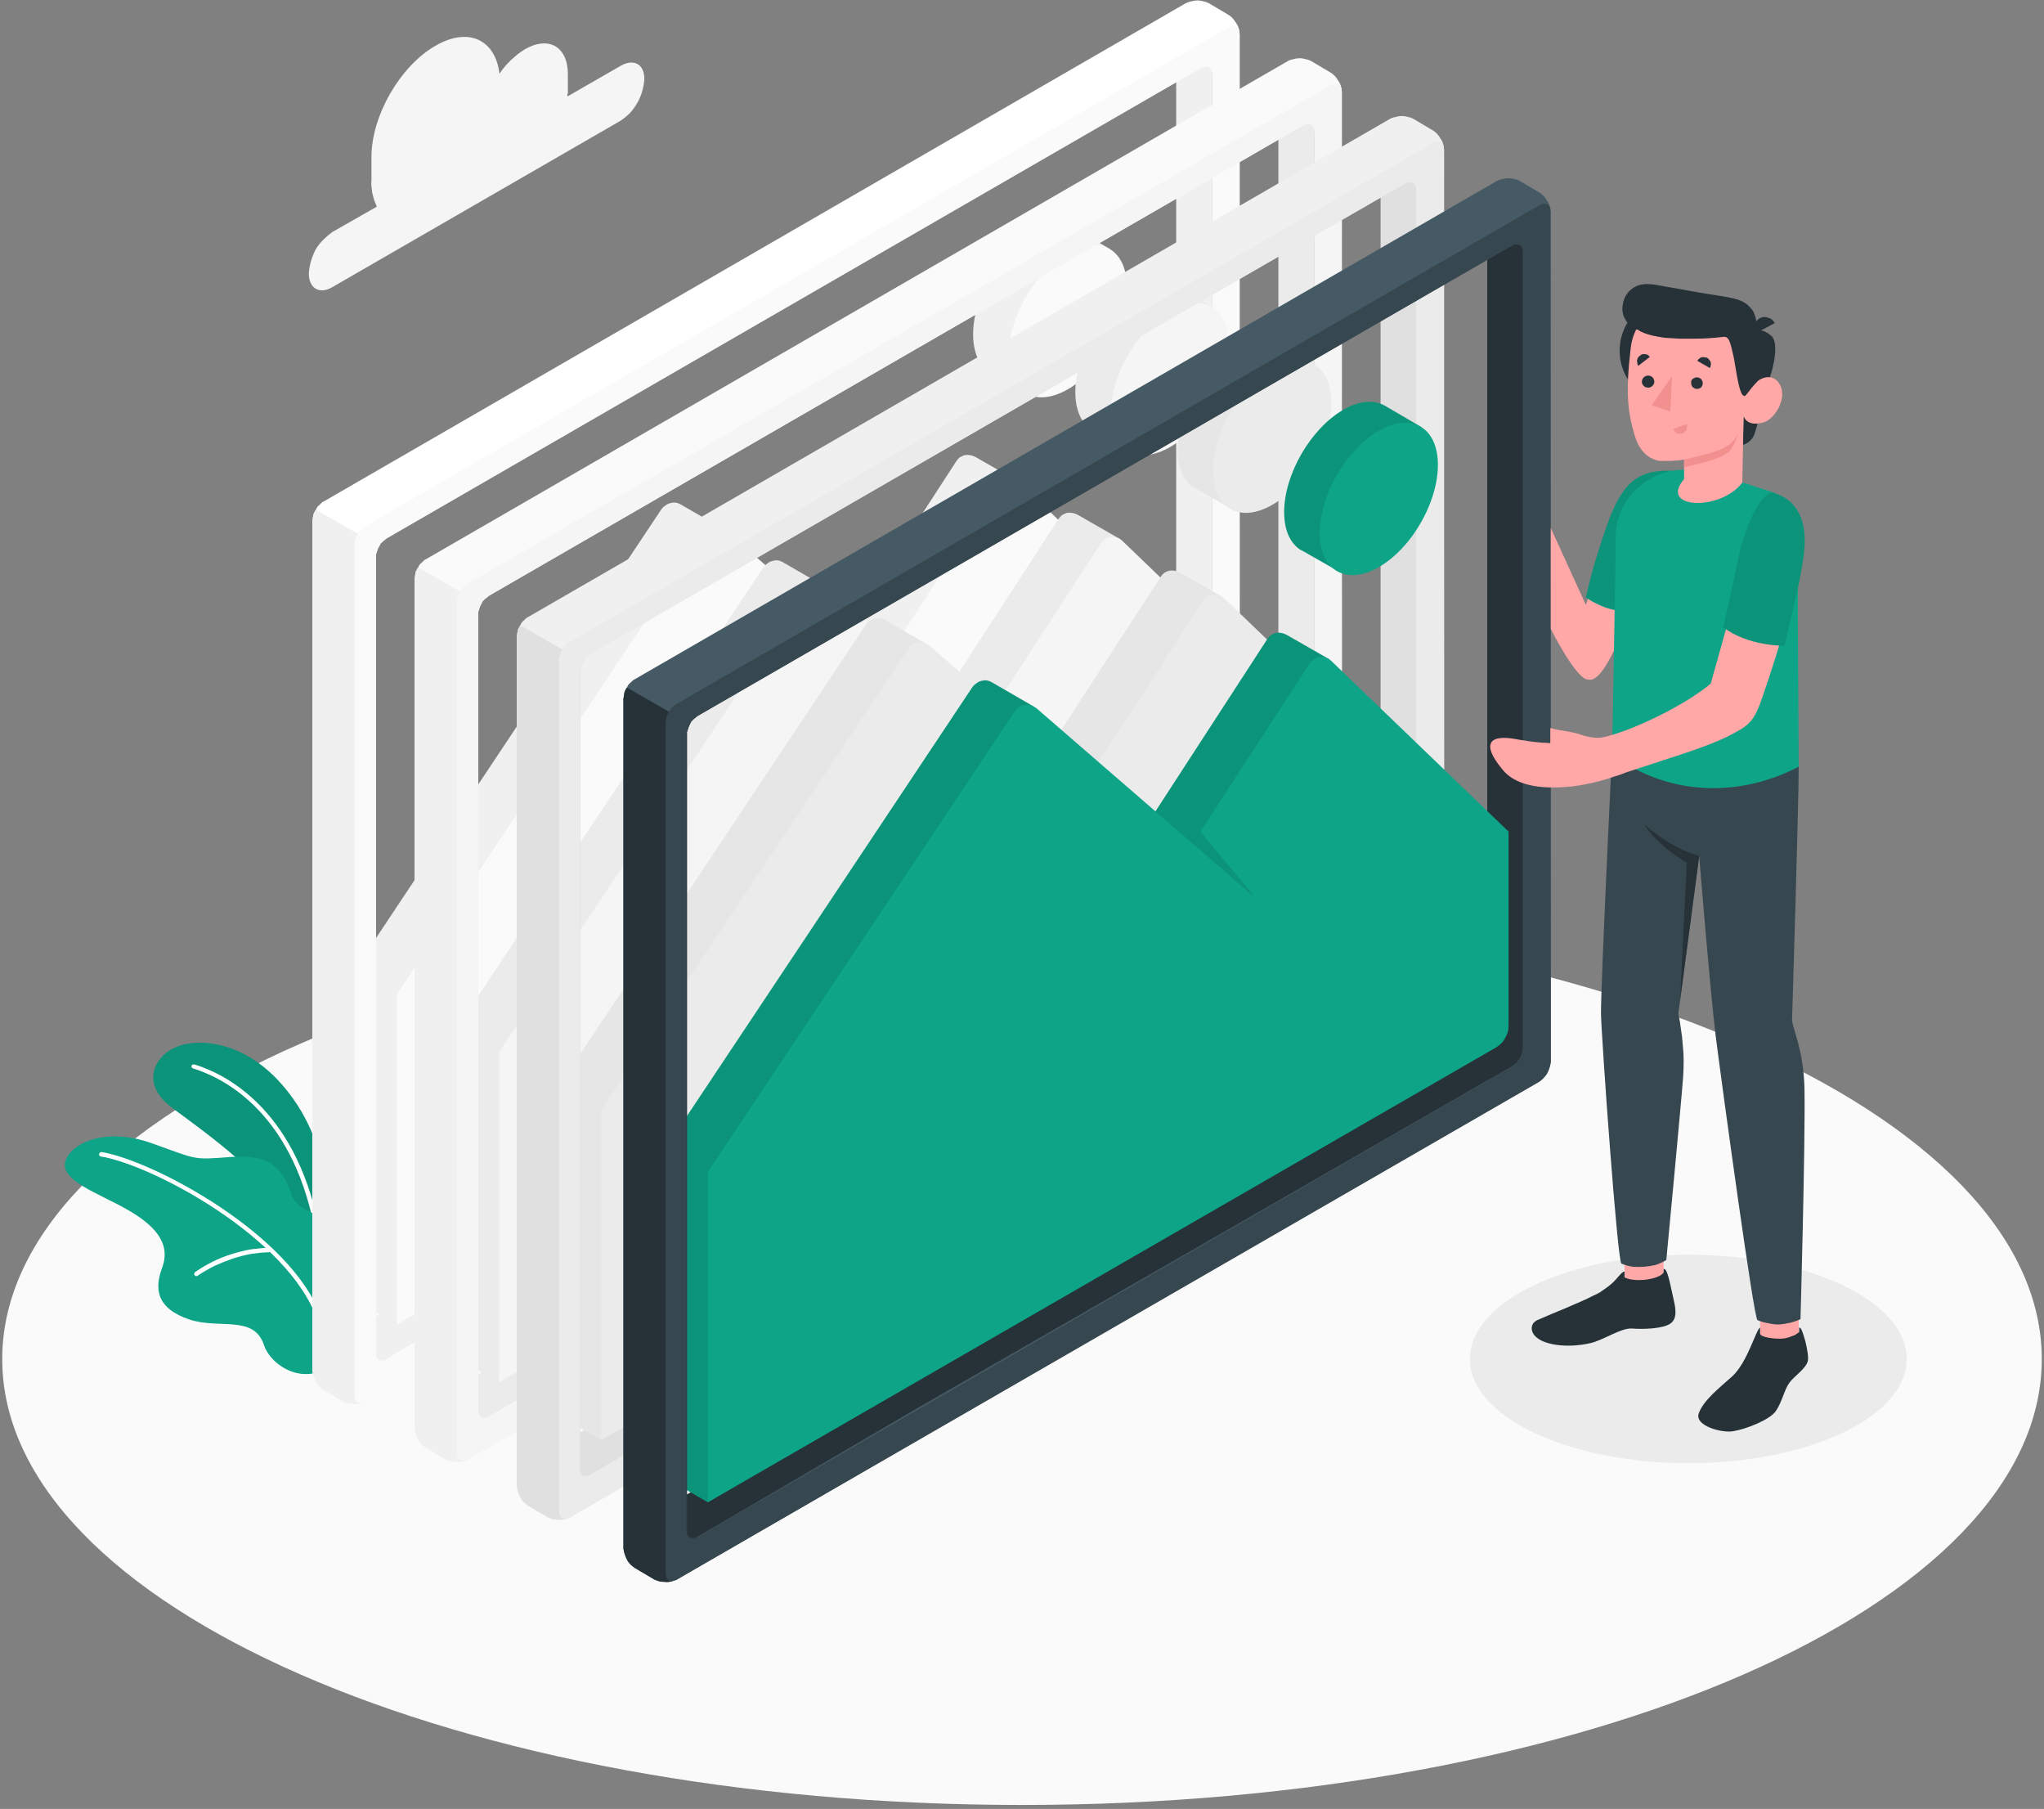 <svg version="1.2" xmlns="http://www.w3.org/2000/svg" viewBox="0 0 460 407" width="460" height="407">
	<rect x="0" y="0" width="460" height="407" fill="#808080" stroke="none"/>
	<title>Images-amico-svg</title>
	<style>
		.s0 { fill: #fafafa } 
		.s1 { fill: #ebebeb } 
		.s2 { fill: #0da487 } 
		.s3 { opacity: .1;fill: #000000 } 
		.s4 { fill: #ffffff } 
		.s5 { fill: #f0f0f0 } 
		.s6 { fill: #f5f5f5 } 
		.s7 { fill: #e0e0e0 } 
		.s8 { fill: #e6e6e6 } 
		.s9 { fill: #263238 } 
		.s10 { fill: #455a64 } 
		.s11 { fill: #37474f } 
		.s12 { fill: #ffa8a7 } 
		.s13 { fill: #f28f8f } 
		.s14 { fill: #000000 } 
	</style>
	<g id="freepik--Floor--inject-2">
		<path id="freepik--floor--inject-2" class="s0" d="m230 406.1c-126.9 0-229.5-44.8-229.5-100.3 0-55.5 102.6-100.4 229.5-100.4 126.9 0 229.5 44.9 229.5 100.4 0 55.5-102.6 100.3-229.5 100.3z"/>
	</g>
	<g id="freepik--Shadows--inject-2">
		<path id="freepik--Shadow--inject-2" class="s1" d="m380 329.2c-27.2 0-49.2-10.5-49.2-23.4 0-13 22-23.5 49.2-23.5 27.2 0 49.1 10.5 49.1 23.5 0 12.9-21.9 23.4-49.1 23.4z"/>
	</g>
	<g id="freepik--Plant--inject-2">
		<g id="freepik--Plants--inject-2">
			<path id="Layer" class="s2" d="m74.7 280.1c0 0 1-19.2-8.6-32.7-9.5-13.6-21.5-13.9-26.3-11.9-4.9 1.9-8.5 8.3-1 13.8 7.4 5.5 23.3 16.6 25.4 25.4z"/>
			<path id="Layer" class="s3" d="m74.7 280.1c0 0 1-19.2-8.6-32.7-9.5-13.6-21.5-13.9-26.3-11.9-4.9 1.9-8.5 8.3-1 13.8 7.4 5.5 23.3 16.6 25.4 25.4z"/>
			<path id="Layer" class="s4" d="m71.2 276.3q-0.1-0.1-0.2-0.1-0.1 0-0.2-0.1 0 0-0.1-0.1 0-0.1 0-0.1c-5.3-26.2-20.8-33.5-27.2-35.5q-0.1 0-0.2-0.1-0.1 0-0.1-0.1-0.1-0.1-0.1-0.2 0-0.1 0-0.2 0.1-0.1 0.1-0.2 0.1 0 0.2-0.1 0.1 0 0.2 0 0.1 0 0.2 0c6.5 2 22.4 9.5 27.9 36.2q0 0 0 0.1-0.1 0.1-0.1 0.2-0.1 0.1-0.2 0.2 0 0-0.1 0z"/>
			<path id="Layer" class="s2" d="m65.7 269c-2.1-6.3-4.9-9.3-13.7-8.7-8.8 0.7-7.5 0.6-17.9-3.1-10.4-3.7-18.2 0-19.4 4.1-1.2 4.3 7.3 7.1 13.5 10.6 6.3 3.5 10.4 7.6 8.3 13.3-1.8 4.8-1.3 9.2 6.2 11.7 6.8 2.2 14.4-1.1 16.7 5.7 1.2 3.9 7.3 8.6 13.5 5.6 11.1-9.3 9.4-22.1 3.6-30.9-2.6-3.9-9.5-4.5-10.8-8.3z"/>
			<path id="Layer" class="s4" d="m71.9 297.3q-0.1 0-0.1 0-0.1-0.1-0.2-0.1 0-0.1-0.1-0.1 0-0.1-0.1-0.2c-6.5-18.6-37.4-34.9-48.7-36.7q-0.1 0-0.2-0.1-0.1 0-0.1-0.1-0.1-0.1-0.1-0.2 0-0.1 0-0.2 0-0.1 0.1-0.1 0-0.1 0.1-0.2 0.1 0 0.2-0.1 0.1 0 0.2 0c11.4 1.9 42.8 18.4 49.5 37.4q0 0.1 0 0.2 0 0.1 0 0.2-0.1 0.1-0.1 0.1-0.1 0.1-0.2 0.1z"/>
			<path id="Layer" class="s4" d="m44.2 287.1q0 0-0.1 0 0 0-0.1 0-0.1-0.1-0.1-0.1 0 0-0.1-0.1 0 0-0.1-0.1 0-0.1 0-0.2 0-0.1 0.1-0.2 0-0.1 0.1-0.2 1.9-1.3 3.9-2.3 2-1 4.2-1.7 2.2-0.7 4.4-1.1 2.2-0.3 4.5-0.4 0.2 0 0.4 0.2 0.1 0.1 0.1 0.3 0 0.2-0.1 0.4-0.2 0.1-0.4 0.1-2.2 0.1-4.3 0.4-2.2 0.4-4.3 1.1-2 0.7-4 1.6-2 1-3.8 2.2 0 0 0 0-0.1 0.1-0.1 0.1-0.1 0-0.1 0 0 0-0.1 0z"/>
		</g>
	</g>
	<g id="freepik--Photos--inject-2">
		<g id="freepik--Photo--inject-2">
			<path id="Layer" class="s5" d="m264.7 10.2v182.1l-184.9 106.7 4.2 8.6 180.7-104.4 8.1 0.8v-193l-8.1-0.8z"/>
			<path id="Layer" class="s5" d="m227.6 110.4l1.5-2.1-9.6-5.5q-0.6-0.3-1.2-0.4-0.6-0.1-1.2 0-0.6 0.2-1.1 0.5-0.5 0.4-0.8 0.9l-26.3 40.5-27.3-23.6 1.1-1.7-9.5-5.5q-0.5-0.3-1.1-0.4-0.6-0.1-1.2 0.1-0.6 0.1-1.1 0.5-0.5 0.3-0.9 0.8l-69.1 103.8v74.2l9.5 5.5 170.7-104v-52.4z"/>
			<path id="Layer" class="s0" d="m89.3 298v-74.3l69.1-103.7q0.4-0.6 1-0.9 0.6-0.4 1.2-0.5 0.7-0.1 1.4 0.1 0.6 0.2 1.2 0.6l35.2 30.5 26.3-40.5q0.4-0.6 1-1 0.6-0.4 1.3-0.5 0.7 0 1.4 0.2 0.7 0.2 1.2 0.7l39.9 38.4v43.7q0 0.8-0.2 1.5-0.2 0.6-0.6 1.3-0.3 0.6-0.8 1.1-0.5 0.5-1.1 0.9z"/>
			<path id="Layer" class="s5" d="m198.3 149.8l14.3 12.3-12.5-15-1.8 2.7z"/>
			<path id="Layer" fill-rule="evenodd" class="s4" d="m279 7.7v191.2q-0.1 0.7-0.3 1.3-0.2 0.6-0.5 1.2-0.3 0.6-0.8 1.1-0.4 0.4-1 0.8l-137.9 79.6-56.1 32.5q-0.1 0-0.1 0-0.1 0-0.1 0.1-0.1 0-0.2 0 0 0-0.1 0l-0.1 0.1q-0.6 0.2-1.2 0.3-0.5 0.1-1.1 0-0.6 0-1.1-0.1-0.6-0.2-1.1-0.4l-4.4-2.6q-0.6-0.4-1-0.8-0.5-0.5-0.8-1.1-0.3-0.6-0.5-1.2-0.2-0.6-0.3-1.3v-191.2q0.1-0.4 0.1-0.7 0.1-0.3 0.1-0.6 0.1-0.4 0.3-0.7 0.1-0.3 0.3-0.5 0.1-0.3 0.3-0.6 0.2-0.3 0.5-0.5 0.2-0.2 0.4-0.4 0.3-0.3 0.6-0.4l194-112.1q0.6-0.3 1.3-0.4 0.6-0.2 1.3-0.2 0.6 0 1.3 0.2 0.6 0.1 1.2 0.4l4.4 2.6q0.5 0.3 0.9 0.7 0.4 0.4 0.7 0.9 0.3 0.4 0.6 1 0.2 0.5 0.3 1 0 0.1 0 0.1 0 0 0 0.1 0 0 0 0.1 0 0 0 0c0 0.2 0.1 0.3 0.1 0.5zm-6.2 9c0-1.7-1.1-2.3-2.5-1.5l-183.2 105.8q-0.3 0.2-0.5 0.4-0.3 0.2-0.5 0.4-0.3 0.3-0.5 0.5-0.1 0.3-0.3 0.6-0.2 0.3-0.3 0.6-0.1 0.3-0.2 0.6-0.1 0.3-0.2 0.6 0 0.3 0 0.7v178.9c0 1.6 1.1 2.2 2.5 1.4l49.9-29.2 133.3-76.6q0.5-0.3 1-0.8 0.4-0.5 0.8-1 0.3-0.6 0.5-1.2 0.2-0.7 0.2-1.3z"/>
			<path id="Layer" class="s5" d="m82.3 315.4q0 0 0 0-0.1 0-0.1 0.1-0.1 0-0.2 0 0 0-0.1 0l-0.1 0.1q-0.6 0.2-1.2 0.3-0.5 0.1-1.1 0-0.6 0-1.1-0.1-0.6-0.2-1.1-0.4l-4.4-2.6q-0.6-0.4-1-0.8-0.5-0.5-0.8-1.1-0.3-0.6-0.5-1.2-0.2-0.6-0.3-1.3v-191.2q0.1-0.4 0.1-0.7 0.1-0.3 0.1-0.6 0.1-0.4 0.3-0.7 0.1-0.3 0.3-0.5l9.5 5.4q2.3 1.4 4.7 2.8-0.2 0.3-0.3 0.6-0.1 0.3-0.2 0.6-0.1 0.3-0.2 0.6 0 0.3 0 0.7v178.9c0 1.6 1.1 2.2 2.5 1.4z"/>
			<path id="Layer" fill-rule="evenodd" class="s0" d="m278.9 7.7l0.1 191.3q-0.1 0.6-0.3 1.3-0.2 0.6-0.5 1.2-0.3 0.5-0.8 1-0.4 0.5-1 0.9l-194.1 112q0 0-0.1 0 0 0-0.1 0.1 0 0-0.1 0 0 0-0.1 0l-0.2 0.1c-1.1 0.3-1.9-0.3-1.9-1.7v-191.3q0-0.6 0.2-1.3 0.2-0.6 0.5-1.2 0.4-0.5 0.8-1 0.5-0.5 1-0.8l194.1-112.1c1.2-0.7 2.2-0.3 2.5 0.7q0 0.1 0 0.1 0 0 0 0.1 0 0 0 0.1 0 0 0 0c0 0.2 0.1 0.3 0 0.4zm-6.1 9c0-1.6-1.1-2.2-2.5-1.4l-183.2 105.8q-0.3 0.2-0.5 0.4-0.3 0.2-0.5 0.4-0.3 0.3-0.5 0.5-0.1 0.3-0.3 0.6-0.2 0.3-0.3 0.6-0.1 0.3-0.2 0.6-0.1 0.3-0.2 0.6 0 0.3 0 0.7v178.9c0 1.6 1.1 2.2 2.5 1.4l183.2-105.8q0.5-0.3 1-0.8 0.4-0.5 0.8-1 0.3-0.6 0.5-1.2 0.2-0.7 0.2-1.3z"/>
			<path id="Layer" class="s5" d="m245.1 64.2l4.8-8.1-8.2-4.8c-2.4-1.4-5.8-1.2-9.4 0.9-7.4 4.3-13.3 14.6-13.3 23 0 4.2 1.4 7.1 3.8 8.6l7.9 4.5 4.6-7.7q1.8-1.6 3.4-3.5 1.5-1.9 2.8-3.9 1.2-2.1 2.1-4.4 0.9-2.2 1.5-4.6z"/>
			<path id="Layer" class="s0" d="m249.7 77.7c-5.2 9-13.6 13.8-18.8 10.8-5.2-3-5.2-12.7 0-21.7 5.2-9 13.6-13.8 18.8-10.8 5.2 3 5.2 12.7 0 21.7z"/>
		</g>
		<g id="freepik--photo--inject-2">
			<path id="Layer" class="s1" d="m287.7 23.2v182.1l-184.9 106.7 4.2 8.6 180.7-104.4 8.1 0.8v-193l-8.1-0.8z"/>
			<path id="Layer" class="s1" d="m250.6 123.4l1.5-2.1-9.6-5.5q-0.6-0.3-1.2-0.4-0.6-0.1-1.2 0-0.6 0.2-1.1 0.5-0.5 0.4-0.8 0.9l-26.3 40.5-27.3-23.6 1.1-1.7-9.5-5.5q-0.5-0.3-1.1-0.4-0.6-0.1-1.2 0.1-0.6 0.1-1.1 0.5-0.5 0.3-0.9 0.8l-69.1 103.8v74.2l9.5 5.5 170.7-104v-52.4z"/>
			<path id="Layer" class="s6" d="m112.3 311v-74.3l69.1-103.7q0.4-0.6 1-0.9 0.6-0.4 1.2-0.5 0.7-0.1 1.4 0.1 0.6 0.2 1.2 0.6l35.2 30.5 26.3-40.5q0.4-0.6 1-1 0.6-0.4 1.3-0.5 0.7 0 1.4 0.2 0.7 0.2 1.2 0.7l39.9 38.4v43.7q0 0.8-0.2 1.5-0.2 0.6-0.6 1.3-0.3 0.6-0.8 1.1-0.5 0.5-1.1 0.9z"/>
			<path id="Layer" class="s1" d="m221.3 162.8l14.3 12.3-12.5-15-1.8 2.7z"/>
			<path id="Layer" fill-rule="evenodd" class="s0" d="m302 20.7v191.2q-0.1 0.7-0.3 1.3-0.2 0.6-0.5 1.2-0.3 0.6-0.8 1.1-0.4 0.4-1 0.8l-137.9 79.6-56.1 32.5q-0.1 0-0.1 0-0.1 0-0.1 0.1-0.1 0-0.2 0 0 0-0.1 0l-0.1 0.1q-0.6 0.2-1.2 0.3-0.5 0.1-1.1 0-0.6 0-1.1-0.1-0.6-0.2-1.1-0.4l-4.4-2.6q-0.6-0.4-1-0.8-0.5-0.5-0.8-1.1-0.3-0.6-0.5-1.2-0.2-0.6-0.3-1.3v-191.2q0.1-0.4 0.1-0.7 0.1-0.3 0.1-0.6 0.1-0.4 0.3-0.7 0.1-0.3 0.3-0.5 0.1-0.3 0.3-0.6 0.2-0.3 0.5-0.5 0.2-0.2 0.4-0.4 0.3-0.3 0.6-0.4l194-112.1q0.6-0.3 1.3-0.4 0.6-0.2 1.3-0.2 0.6 0 1.3 0.2 0.6 0.1 1.2 0.4l4.4 2.6q0.5 0.3 0.9 0.7 0.4 0.4 0.7 0.9 0.3 0.4 0.6 1 0.2 0.5 0.3 1 0 0.1 0 0.1 0 0 0 0.1 0 0 0 0.1 0 0 0 0c0 0.2 0.1 0.3 0.1 0.5zm-6.2 9c0-1.7-1.1-2.3-2.5-1.5l-183.2 105.8q-0.3 0.2-0.5 0.4-0.3 0.2-0.5 0.4-0.3 0.3-0.5 0.5-0.1 0.3-0.3 0.6-0.2 0.3-0.3 0.6-0.1 0.3-0.2 0.6-0.1 0.3-0.2 0.6 0 0.3 0 0.7v178.9c0 1.6 1.1 2.2 2.5 1.4l49.9-29.2 133.3-76.6q0.5-0.3 1-0.8 0.4-0.5 0.8-1 0.3-0.6 0.5-1.2 0.2-0.7 0.2-1.3z"/>
			<path id="Layer" class="s5" d="m105.3 328.4q0 0 0 0-0.1 0-0.1 0.1-0.1 0-0.2 0 0 0-0.1 0l-0.1 0.1q-0.6 0.2-1.2 0.3-0.5 0.1-1.1 0-0.6 0-1.1-0.1-0.6-0.2-1.1-0.4l-4.4-2.6q-0.6-0.4-1-0.8-0.5-0.5-0.8-1.1-0.3-0.6-0.5-1.2-0.2-0.6-0.3-1.3v-191.2q0.1-0.4 0.1-0.7 0.1-0.3 0.1-0.6 0.1-0.4 0.3-0.7 0.1-0.3 0.3-0.5l9.5 5.4q2.3 1.4 4.7 2.8-0.2 0.3-0.3 0.6-0.1 0.3-0.2 0.6-0.1 0.3-0.2 0.6 0 0.3 0 0.7v178.9c0 1.6 1.1 2.2 2.5 1.4z"/>
			<path id="Layer" fill-rule="evenodd" class="s6" d="m301.9 20.7l0.1 191.3q-0.1 0.6-0.3 1.3-0.2 0.6-0.5 1.2-0.3 0.5-0.8 1-0.4 0.5-1 0.9l-194.1 112q0 0-0.1 0 0 0-0.1 0.1 0 0-0.1 0 0 0-0.1 0l-0.2 0.1c-1.1 0.3-1.9-0.3-1.9-1.7v-191.3q0-0.6 0.2-1.3 0.2-0.6 0.5-1.2 0.4-0.5 0.8-1 0.5-0.5 1-0.8l194.1-112.1c1.2-0.7 2.2-0.3 2.5 0.7q0 0.1 0 0.1 0 0 0 0.1 0 0 0 0.1 0 0 0 0c0 0.2 0.1 0.3 0 0.5zm-6.1 9c0-1.7-1.1-2.3-2.5-1.5l-183.2 105.8q-0.3 0.2-0.5 0.4-0.3 0.2-0.5 0.4-0.3 0.3-0.5 0.5-0.1 0.3-0.3 0.6-0.2 0.3-0.3 0.6-0.1 0.3-0.2 0.6-0.1 0.3-0.2 0.6 0 0.3 0 0.7v178.9c0 1.6 1.1 2.2 2.5 1.4l183.2-105.8q0.5-0.3 1-0.8 0.4-0.5 0.8-1 0.3-0.6 0.5-1.2 0.2-0.7 0.2-1.3z"/>
			<path id="Layer" class="s1" d="m268.1 77.2l4.8-8.1-8.2-4.8c-2.5-1.4-5.8-1.2-9.4 0.9-7.4 4.3-13.3 14.6-13.3 23 0 4.2 1.4 7.1 3.8 8.6h0.1l7.9 4.5 4.6-7.7q1.8-1.6 3.3-3.5 1.6-1.9 2.8-3.9 1.2-2.1 2.1-4.4 0.9-2.2 1.5-4.6z"/>
			<path id="Layer" class="s6" d="m272.7 90.7c-5.2 9-13.6 13.8-18.8 10.8-5.2-3-5.2-12.7 0-21.7 5.2-9 13.6-13.8 18.8-10.8 5.2 3 5.2 12.7 0 21.7z"/>
		</g>
		<g id="freepik--photo--inject-2">
			<path id="Layer" class="s7" d="m310.7 36.2v182.1l-184.9 106.7 4.2 8.6 180.7-104.4 8.1 0.8v-193l-8.1-0.8z"/>
			<path id="Layer" class="s8" d="m273.6 136.4l1.5-2.1-9.6-5.5q-0.6-0.3-1.2-0.4-0.6-0.1-1.2 0-0.6 0.2-1.1 0.5-0.5 0.4-0.8 0.9l-26.3 40.5-27.3-23.6 1.1-1.7-9.5-5.5q-0.5-0.3-1.1-0.4-0.6-0.1-1.2 0.1-0.6 0.1-1.1 0.5-0.5 0.3-0.9 0.8l-69.1 103.8v74.2l9.5 5.5 170.7-104v-52.4z"/>
			<path id="Layer" class="s1" d="m135.3 324v-74.3l69.1-103.7q0.4-0.6 1-0.9 0.6-0.4 1.2-0.5 0.7-0.1 1.4 0.1 0.6 0.2 1.2 0.6l35.2 30.5 26.3-40.5q0.4-0.6 1-1 0.6-0.4 1.3-0.5 0.7 0 1.4 0.2 0.7 0.2 1.2 0.7l39.9 38.4v43.7q0 0.8-0.2 1.5-0.2 0.6-0.6 1.3-0.3 0.6-0.8 1.1-0.5 0.5-1.1 0.9z"/>
			<path id="Layer" class="s8" d="m244.4 175.8l14.2 12.3-12.5-15-1.7 2.7z"/>
			<path id="Layer" fill-rule="evenodd" class="s5" d="m325 33.7v191.2q-0.1 0.7-0.3 1.3-0.2 0.6-0.5 1.2-0.3 0.6-0.8 1.1-0.4 0.4-1 0.8l-137.9 79.6-56.2 32.5q0 0 0 0-0.1 0-0.1 0.1-0.1 0-0.2 0 0 0-0.1 0l-0.1 0.1q-0.6 0.2-1.2 0.3-0.5 0.1-1.1 0-0.6 0-1.1-0.1-0.6-0.2-1.1-0.4l-4.4-2.6q-0.6-0.4-1-0.8-0.5-0.5-0.8-1.1-0.3-0.6-0.5-1.2-0.2-0.6-0.3-1.3v-191.2q0.1-0.4 0.1-0.7 0.1-0.3 0.1-0.6 0.1-0.4 0.3-0.7 0.1-0.3 0.3-0.5 0.1-0.3 0.3-0.6 0.2-0.3 0.5-0.5 0.2-0.2 0.4-0.4 0.3-0.3 0.6-0.4l194-112.1q0.6-0.3 1.3-0.4 0.6-0.2 1.3-0.2 0.6 0 1.3 0.2 0.6 0.1 1.2 0.4l4.4 2.6q0.5 0.3 0.9 0.7 0.4 0.4 0.7 0.9 0.3 0.4 0.6 1 0.2 0.5 0.3 1 0 0.1 0 0.1 0 0 0 0.1 0 0 0 0.1 0 0 0 0c0 0.2 0.1 0.3 0.1 0.5zm-6.2 9c0-1.7-1.1-2.3-2.5-1.5l-183.2 105.8q-0.3 0.2-0.5 0.4-0.3 0.2-0.5 0.4-0.3 0.3-0.5 0.5-0.1 0.3-0.3 0.6-0.2 0.3-0.3 0.6-0.1 0.3-0.2 0.6-0.1 0.3-0.2 0.6 0 0.3 0 0.7v178.9c0 1.6 1.1 2.2 2.5 1.4l49.9-29.2 133.3-76.6q0.5-0.3 1-0.8 0.4-0.5 0.8-1 0.3-0.6 0.5-1.2 0.2-0.7 0.2-1.3z"/>
			<path id="Layer" class="s7" d="m128.3 341.4q0 0 0 0-0.1 0-0.1 0.1-0.1 0-0.2 0 0 0-0.1 0l-0.1 0.1q-0.6 0.2-1.2 0.3-0.5 0.1-1.1 0-0.6 0-1.1-0.1-0.6-0.2-1.1-0.4l-4.4-2.6q-0.6-0.4-1-0.8-0.5-0.5-0.8-1.1-0.3-0.6-0.5-1.2-0.2-0.6-0.3-1.3v-191.2q0.1-0.4 0.1-0.7 0.1-0.3 0.1-0.6 0.1-0.4 0.3-0.7 0.1-0.3 0.3-0.5l9.4 5.4q2.4 1.4 4.8 2.8-0.2 0.3-0.3 0.6-0.1 0.3-0.2 0.6-0.1 0.3-0.2 0.6 0 0.3 0 0.7v178.9c0 1.6 1.1 2.2 2.5 1.4z"/>
			<path id="Layer" fill-rule="evenodd" class="s1" d="m324.9 33.7l0.1 191.3q-0.1 0.6-0.3 1.3-0.2 0.6-0.5 1.2-0.3 0.5-0.8 1-0.4 0.5-1 0.9l-194.1 112q0 0-0.1 0 0 0-0.1 0.1 0 0-0.1 0 0 0-0.1 0l-0.1 0.1c-1.2 0.3-2-0.3-2-1.7v-191.3q0-0.6 0.2-1.3 0.2-0.6 0.5-1.2 0.4-0.5 0.8-1 0.5-0.5 1.1-0.8l194-112.1c1.2-0.7 2.2-0.3 2.5 0.7q0 0.1 0 0.1 0 0 0 0.1 0 0 0 0.1 0 0 0 0c0 0.2 0.1 0.3 0.1 0.4zm-6.2 9c0-1.6-1.1-2.2-2.5-1.4l-183.2 105.8q-0.3 0.2-0.5 0.4-0.3 0.2-0.5 0.4-0.3 0.3-0.5 0.5-0.1 0.3-0.3 0.6-0.2 0.3-0.3 0.6-0.1 0.3-0.2 0.6-0.1 0.3-0.2 0.6 0 0.3 0 0.7v178.9c0 1.6 1.1 2.2 2.5 1.4l183.2-105.8q0.5-0.3 1-0.8 0.4-0.5 0.8-1 0.3-0.6 0.5-1.2 0.2-0.7 0.2-1.3z"/>
			<path id="Layer" class="s8" d="m291.1 90.2l4.8-8.1-8.2-4.8c-2.5-1.4-5.8-1.2-9.4 0.9-7.4 4.3-13.3 14.6-13.3 23 0 4.2 1.4 7.1 3.8 8.6h0.1l7.9 4.5 4.6-7.7q1.8-1.6 3.3-3.5 1.6-1.9 2.8-3.9 1.2-2.1 2.1-4.4 0.9-2.2 1.5-4.6z"/>
			<path id="Layer" class="s1" d="m295.7 103.7c-5.2 9-13.6 13.8-18.8 10.8-5.2-3-5.2-12.7 0-21.7 5.2-9 13.6-13.8 18.8-10.8 5.2 3 5.2 12.7 0 21.7z"/>
		</g>
	</g>
	<g id="freepik--Character--inject-2">
		<g id="freepik--photo--inject-2">
			<path id="Layer" class="s9" d="m334.7 50.2v182.1l-184.9 106.7 4.2 8.6 180.7-104.4 8.1 0.8v-193l-8.1-0.8z"/>
			<path id="Layer" class="s2" d="m297.6 150.4l1.5-2.1-9.6-5.5q-0.6-0.3-1.2-0.4-0.6-0.1-1.2 0-0.6 0.2-1.1 0.5-0.5 0.4-0.8 0.9l-26.3 40.5-27.3-23.6 1.1-1.7-9.5-5.5q-0.5-0.3-1.1-0.4-0.6-0.1-1.2 0.1-0.6 0.1-1.1 0.5-0.5 0.3-0.9 0.8l-69.1 103.8v74.2l9.5 5.5 170.7-104v-52.4z"/>
			<path id="Layer" class="s3" d="m297.6 150.4l1.5-2.1-9.6-5.5q-0.6-0.3-1.2-0.4-0.6-0.1-1.2 0-0.6 0.2-1.1 0.5-0.5 0.4-0.8 0.9l-26.3 40.5-27.3-23.6 1.1-1.7-9.5-5.5q-0.5-0.3-1.1-0.4-0.6-0.1-1.2 0.1-0.6 0.1-1.1 0.5-0.5 0.3-0.9 0.8l-69.1 103.8v74.2l9.5 5.5 170.7-104v-52.4z"/>
			<path id="Layer" class="s2" d="m159.3 338v-74.3l69.1-103.7q0.4-0.6 1-0.9 0.6-0.4 1.2-0.5 0.7-0.1 1.4 0.1 0.6 0.2 1.2 0.6l35.2 30.5 26.3-40.5q0.4-0.6 1-1 0.6-0.4 1.3-0.5 0.7 0 1.4 0.2 0.7 0.2 1.2 0.7l39.9 38.4v43.7q0 0.8-0.2 1.5-0.2 0.6-0.6 1.3-0.3 0.6-0.8 1.1-0.5 0.5-1.1 0.9z"/>
			<path id="Layer" class="s3" d="m268.4 189.8l14.2 12.3-12.5-15-1.7 2.7z"/>
			<path id="Layer" fill-rule="evenodd" class="s10" d="m349 47.7v191.2q-0.1 0.7-0.3 1.3-0.2 0.6-0.5 1.2-0.3 0.6-0.8 1.1-0.4 0.4-1 0.8l-137.9 79.6-56.2 32.5q0 0 0 0-0.1 0-0.1 0.1-0.1 0-0.2 0 0 0-0.1 0l-0.1 0.1q-0.6 0.2-1.2 0.3-0.5 0.1-1.1 0-0.6 0-1.1-0.1-0.6-0.2-1.1-0.4l-4.4-2.6q-0.6-0.4-1-0.8-0.5-0.5-0.8-1.1-0.3-0.6-0.5-1.2-0.2-0.6-0.3-1.3v-191.2q0.1-0.4 0.1-0.7 0.1-0.3 0.1-0.6 0.1-0.4 0.3-0.7 0.1-0.3 0.3-0.5 0.1-0.3 0.3-0.6 0.2-0.3 0.5-0.5 0.2-0.2 0.4-0.4 0.3-0.3 0.6-0.4l194-112.1q0.6-0.3 1.3-0.4 0.6-0.2 1.3-0.2 0.6 0 1.3 0.2 0.6 0.1 1.2 0.4l4.4 2.6q0.5 0.3 0.9 0.7 0.4 0.4 0.7 0.9 0.3 0.4 0.6 1 0.2 0.5 0.3 1 0 0.1 0 0.1 0 0 0 0.1 0 0 0 0.1 0 0 0 0c0 0.2 0.1 0.3 0.1 0.5zm-6.2 9c0-1.7-1.1-2.3-2.5-1.5l-183.2 105.8q-0.3 0.2-0.5 0.4-0.3 0.2-0.5 0.4-0.3 0.3-0.5 0.5-0.1 0.3-0.3 0.6-0.2 0.3-0.3 0.6-0.1 0.3-0.2 0.6-0.1 0.3-0.2 0.6 0 0.3 0 0.7v178.9c0 1.6 1.1 2.2 2.5 1.4l49.9-29.2 133.3-76.6q0.5-0.3 1-0.8 0.4-0.5 0.8-1 0.3-0.6 0.5-1.2 0.2-0.7 0.2-1.3z"/>
			<path id="Layer" class="s9" d="m152.3 355.4q0 0 0 0-0.1 0-0.1 0.1-0.1 0-0.2 0 0 0-0.1 0l-0.1 0.1q-0.6 0.2-1.2 0.3-0.5 0.1-1.1 0-0.6 0-1.1-0.1-0.6-0.2-1.1-0.4l-4.4-2.6q-0.6-0.4-1-0.8-0.5-0.5-0.8-1.1-0.3-0.6-0.5-1.2-0.2-0.6-0.3-1.3v-191.2q0.1-0.4 0.1-0.7 0.1-0.3 0.1-0.6 0.1-0.4 0.3-0.7 0.1-0.3 0.3-0.5l9.4 5.4q2.4 1.4 4.8 2.8-0.2 0.3-0.3 0.6-0.1 0.3-0.2 0.6-0.1 0.3-0.2 0.6 0 0.3 0 0.7v178.9c0 1.6 1.1 2.2 2.5 1.4z"/>
			<path id="Layer" fill-rule="evenodd" class="s11" d="m348.9 47.7l0.1 191.3q-0.1 0.6-0.3 1.3-0.2 0.6-0.5 1.2-0.3 0.5-0.8 1-0.4 0.5-1 0.9l-194.1 112q0 0-0.1 0 0 0-0.1 0.1 0 0-0.1 0 0 0-0.1 0l-0.1 0.1c-1.2 0.3-2-0.3-2-1.7v-191.3q0-0.6 0.2-1.3 0.2-0.6 0.5-1.2 0.4-0.5 0.8-1 0.5-0.5 1.1-0.8l194-112.1c1.2-0.7 2.2-0.3 2.5 0.7q0 0.1 0 0.1 0 0 0 0.1 0 0 0 0.1 0 0 0 0c0 0.2 0.1 0.3 0.1 0.4zm-6.2 9c0-1.6-1.1-2.2-2.5-1.4l-183.2 105.8q-0.3 0.2-0.5 0.4-0.3 0.2-0.5 0.4-0.3 0.3-0.5 0.5-0.1 0.3-0.3 0.6-0.2 0.3-0.3 0.6-0.1 0.3-0.2 0.6-0.1 0.3-0.2 0.6 0 0.3 0 0.7v178.9c0 1.6 1.1 2.2 2.5 1.4l183.2-105.8q0.5-0.3 1-0.8 0.4-0.5 0.8-1 0.3-0.6 0.5-1.2 0.2-0.7 0.2-1.3z"/>
			<path id="Layer" class="s2" d="m315.1 104.2l4.8-8.1-8.2-4.8c-2.5-1.4-5.8-1.2-9.4 0.9-7.4 4.3-13.3 14.6-13.3 23 0 4.2 1.4 7.1 3.8 8.6h0.1l7.9 4.5 4.6-7.7q1.8-1.6 3.3-3.5 1.6-1.9 2.8-3.9 1.2-2.1 2.1-4.4 0.9-2.2 1.5-4.6z"/>
			<path id="Layer" class="s3" d="m315.1 104.2l4.8-8.1-8.2-4.8c-2.5-1.4-5.8-1.2-9.4 0.9-7.4 4.3-13.3 14.6-13.3 23 0 4.2 1.4 7.1 3.8 8.6h0.1l7.9 4.5 4.6-7.7q1.8-1.6 3.3-3.5 1.6-1.9 2.8-3.9 1.2-2.1 2.1-4.4 0.9-2.2 1.5-4.6z"/>
			<path id="Layer" class="s2" d="m319.7 117.7c-5.2 9-13.6 13.8-18.8 10.8-5.2-3-5.2-12.7 0-21.7 5.2-9 13.6-13.8 18.8-10.8 5.2 3 5.2 12.7 0 21.7z"/>
		</g>
		<g id="freepik--character--inject-2">
			<path id="Layer" class="s12" d="m357.8 133.3l-0.9 2.8-7.9-17.3v22.7c0 0 5.7 11.4 8.4 11.4 0.7 0 3.3 1.4 9.2-14.7z"/>
			<path id="Layer" class="s2" d="m368.2 137.7q-1.5 0.1-3-0.1-1.5-0.2-2.9-0.6-1.5-0.4-2.8-1.1-1.4-0.6-2.6-1.5 0.5-2.3 1.1-4.5 0.6-2.3 1.3-4.6 0.7-2.2 1.4-4.4 0.8-2.3 1.6-4.5c3.6-9.2 7.6-10.6 14-10.5z"/>
			<path id="Layer" class="s3" d="m368.6 137.7c-6.2 0.5-11.7-3.3-11.7-3.3q0.5-2.3 1.1-4.5 0.6-2.3 1.3-4.6 0.7-2.2 1.4-4.4 0.8-2.3 1.6-4.5c3.6-9.2 7.6-10.6 14-10.5z"/>
			<path id="Layer" class="s12" d="m396.1 289.3h8.7v15h-8.7z"/>
			<path id="Layer" class="s12" d="m374.4 288.5l-8.7 0.3-0.5-15.9 9.2-0.3v15.9z"/>
			<path id="Layer" class="s11" d="m404.8 172.5c0 8.4-1.5 57.1-1.5 57.1 0.3 2.4 2.6 6.7 2.8 15.4 0.2 12.6-0.9 51.8-0.9 51.8q-1.1 0.5-2.3 0.8-1.3 0.3-2.5 0.4-1.3 0-2.5-0.3-1.3-0.2-2.4-0.7c-0.8-0.4-7.8-51.5-9.4-64-1.3-10.8-3.7-40.4-3.7-40.4l-4.7 35.5q0.4 1.7 0.6 3.5 0.3 1.7 0.4 3.5 0.2 1.7 0.2 3.5 0 1.7-0.1 3.5c-0.4 5.7-3.8 41.4-3.8 41.4q-1.2 0.7-2.4 1.1-1.3 0.3-2.6 0.4-1.3 0.1-2.6 0-1.3-0.2-2.5-0.7c-0.9-0.3-4.5-50.9-4.6-56.2-0.1-6 2.9-67.6 2.9-67.6z"/>
			<path id="Layer" class="s2" d="m401.2 111.8c0 0 3.4 3.1 3.4 11v17.2l0.2 32.5c-12.6 6.6-28.6 7.1-42-2.7 0 0 0.8-41.8 0.8-48.7q0-0.4 0-0.8c0.4-9.8 10-16.6 19.5-14.1l8 2 8 2.6z"/>
			<path id="Layer" class="s9" d="m376.5 90.9c-6.6 0-12-5.3-12-12 0-6.7 5.4-12.1 12-12.1 6.7 0 12.1 5.4 12.1 12.1 0 6.7-5.4 12-12.1 12z"/>
			<path id="Layer" class="s9" d="m397.4 87.5c0 0-2 9.2-2.8 10.7q-0.1 0.3-0.4 0.6-0.3 0.3-0.6 0.6-0.3 0.2-0.6 0.4-0.4 0.2-0.8 0.3l0.2-6.5z"/>
			<path id="Layer" class="s9" d="m394.9 74.3q0.5 0 1.1 0 0.5 0.1 1 0.2 0.4 0.2 0.9 0.5 0.4 0.3 0.8 0.6c1.6 1.7 0.7 6.8-1.3 11.9l-3.7 0.4z"/>
			<path id="Layer" class="s12" d="m392.6 87.9c0.7 0.4 1.8-1 2.7-1.9 0.9-1 3.9-2.3 5.4 0.8 1.4 3.1-1.3 7.4-3.7 8.2-4 1.2-4.6-1.4-4.6-1.4l-0.3 15c-5 6.5-18.9 5.9-13.1-0.8v-4.4q-0.7 0.1-1.4 0.2-0.7 0-1.4 0.1-0.6 0-1.3 0-0.7 0-1.4 0c-3-0.5-4.8-2.8-5.7-6-1.5-5.2-2-9.4-0.8-19.5 1.4-11.1 14.3-11.2 21.3-6.8 7 4.4 4.3 16.5 4.3 16.5z"/>
			<path id="Layer" class="s9" d="m392.6 89.1c0.4 0 1.8-2.3 2.7-3.1 1.3-1.2-0.4-11.7-0.4-11.7q0.3-0.7 0.3-1.4 0.1-0.7-0.1-1.4-0.2-0.7-0.5-1.4-0.4-0.6-0.9-1.1c-1.7-1.9-4.7-2.1-9.6-2.9-2.6-0.4-6.6-1.2-9.2-1.6-3.1-0.6-5.7-1.2-7.9 0.7q-0.6 0.5-1.1 1.3-0.4 0.7-0.6 1.5-0.2 0.9-0.2 1.7 0.1 0.9 0.4 1.7 0.1 0.2 0.2 0.3 0.1 0.2 0.2 0.4 0.1 0.1 0.2 0.3 0.1 0.1 0.3 0.3 0.2 0.3 0.4 0.5 0.3 0.2 0.6 0.4 0.3 0.2 0.6 0.4 0.3 0.1 0.6 0.2c0.2 0.1 1.4 1.2 6.1 1.8q1.6 0.1 3.3 0.2 1.6 0 3.2 0 1.7 0 3.3-0.1 1.6-0.1 3.3-0.3c1.3-0.2 1.6 1.1 2.4 4.7 0.6 3.2 1.2 8.6 2.4 8.6z"/>
			<path id="Layer" class="s9" d="m394.9 75.1l4.5-2.4q-0.2-0.4-0.6-0.8-0.4-0.3-0.9-0.4-0.4-0.2-0.9-0.2-0.5 0.1-1 0.3-0.4 0.3-0.8 0.7-0.3 0.4-0.4 0.9-0.2 0.4-0.1 1 0 0.5 0.2 0.9z"/>
			<path id="Layer" class="s13" d="m379 103.4c0 0 6.6-1.4 8.9-2.6q0.5-0.3 1-0.6 0.5-0.3 0.9-0.7 0.4-0.4 0.7-0.9 0.4-0.5 0.6-1-0.1 0.5-0.3 1-0.2 0.5-0.4 1-0.2 0.5-0.5 0.9-0.3 0.5-0.6 0.9c-1.7 2.1-10.3 3.7-10.3 3.7z"/>
			<path id="Layer" class="s9" d="m380.6 86.2c0 0.6 0.3 1 0.8 1.2 0.5 0.2 1.1 0.1 1.5-0.3 0.3-0.4 0.4-0.9 0.2-1.4-0.2-0.5-0.7-0.8-1.2-0.8q-0.3 0-0.5 0.1-0.3 0.1-0.5 0.3-0.2 0.2-0.3 0.4 0 0.3 0 0.5z"/>
			<path id="Layer" class="s9" d="m382 81.2l2.8 1.6q0.2-0.3 0.2-0.6 0.1-0.3 0-0.7-0.1-0.3-0.3-0.5-0.2-0.3-0.5-0.5-0.3-0.1-0.6-0.1-0.3-0.1-0.7 0-0.3 0.1-0.5 0.3-0.3 0.2-0.4 0.5z"/>
			<path id="Layer" class="s13" d="m379.6 95.4l-3 1.1q0.1 0.3 0.3 0.6 0.2 0.2 0.5 0.4 0.2 0.1 0.6 0.1 0.3 0 0.6-0.1 0.3-0.1 0.5-0.3 0.3-0.2 0.4-0.5 0.1-0.3 0.2-0.7 0-0.3-0.1-0.6z"/>
			<path id="Layer" class="s9" d="m368.7 82.3l2.6-2q-0.2-0.2-0.4-0.4-0.3-0.2-0.6-0.2-0.4-0.1-0.7 0-0.3 0.1-0.5 0.3-0.3 0.2-0.5 0.5-0.1 0.3-0.2 0.6 0 0.3 0.1 0.6 0 0.4 0.2 0.6z"/>
			<path id="Layer" class="s9" d="m369.5 85.9q0 0.2 0.1 0.5 0.1 0.2 0.3 0.4 0.2 0.2 0.4 0.3 0.3 0.1 0.5 0.1c0.6 0.1 1.1-0.3 1.4-0.8 0.2-0.5 0.1-1.1-0.3-1.5-0.4-0.4-1-0.5-1.5-0.3-0.5 0.2-0.9 0.7-0.9 1.3z"/>
			<path id="Layer" class="s13" d="m376.3 84.6l-0.4 8-4.2-1.4 4.6-6.6z"/>
			<path id="Layer" class="s9" d="m396.1 300v-1.3c-0.9 0.4-2.8 7.8-6.3 11-2.8 2.5-6.5 5.4-7.5 8.3-1 2.8 5.3 4.5 7.8 4 3-0.5 8.3-2.6 9.6-4.6 1.3-1.9 1.9-4.8 3-6.3 1-1.4 3.5-3 4.1-4.7 0.3-0.9-0.1-2.9-0.5-4.6-0.5-1.7-0.9-3.2-1.4-3.1v1q-0.5 0.4-1 0.7-0.5 0.2-1.1 0.4-0.5 0.2-1.1 0.3-0.6 0.1-1.2 0.1c-1.3 0-4.4-0.3-4.4-1.2z"/>
			<path id="Layer" class="s9" d="m365.6 286.1c-0.5 0-0.9 0.6-1.9 1.7q-0.5 0.6-1.1 1.1-0.6 0.5-1.3 1-0.6 0.4-1.3 0.9-0.7 0.4-1.4 0.7c-3.3 1.7-9.7 4.2-12.6 5.5-1.8 0.8-1.7 3 0.2 4.2 1.8 1.3 6.3 2.2 11.7 1 3-0.7 6.8-3.4 9.3-3.3 2.4 0.2 7 0.1 8.7-1.1 1.8-1.2 1.1-3.9 0.6-6.1-0.6-2.5-1.2-6.4-2.1-6.2v0.8c-1 1.6-6.5 2.3-8.8 1.1z"/>
			<path id="Layer" class="s9" d="m382.4 192.6q-1.6-0.5-3.3-1.2-1.6-0.7-3.1-1.6-1.6-0.9-3-2-1.5-1-2.8-2.2c-0.8-0.8 2.4 4.4 9.4 8.5l-1.5 31z"/>
			<path id="Layer" class="s12" d="m389.2 165.5c4-2.1 5.4-2.8 7.2-8 13-37.4 8.7-42.3 2.2-44.7l-4.9 10-8.7 31c-5.8 4.9-17.8 10.7-24.3 12.1q-0.6 0.1-1.2 0.1-0.6 0-1.2-0.1-0.5-0.1-1.1-0.2-0.6-0.1-1.1-0.3c-2.9-1-4.3-0.8-7.2-1.6v3.4q-0.9-0.1-1.9-0.1-1-0.1-1.9-0.2-1-0.1-2-0.3-0.9-0.1-1.9-0.3c-5.9-1.1-8 0.9-3.1 6.8 2.7 3.4 8.1 4.7 16 3.8q1.5-0.2 3-0.5 1.5-0.3 3-0.7 1.5-0.4 2.9-0.9 1.5-0.4 2.9-1c10.2-3.4 18-5.6 23.3-8.3z"/>
			<path id="Layer" class="s2" d="m399.1 110.9c4.5 1.2 7.5 5.1 7 12.3-0.5 6.4-3.1 15.6-4.5 22.1 0 0-8.3 0.1-13.8-4.2 1.3-5.8 2.7-11.8 3.7-17 1.9-7 4.9-13.4 7.6-13.2z"/>
			<g id="Layer" style="opacity: .1">
				<path id="Layer" class="s14" d="m399.1 110.9c4.5 1.2 7.5 5.1 7 12.3-0.5 6.4-3.1 15.6-4.5 22.1 0 0-8.3 0.1-13.8-4.2 1.3-5.8 2.7-11.8 3.7-17 1.9-7 4.9-13.4 7.6-13.2z"/>
			</g>
		</g>
	</g>
	<g id="freepik--Cloud--inject-2">
		<g id="freepik--Clouds--inject-2">
			<path id="Layer" class="s6" d="m139.7 14.8l-12 6.9q0-0.2 0-0.4 0-0.2 0.1-0.4 0-0.2 0-0.4 0-0.2 0-0.4v-3.4c0-6.2-4.3-8.7-9.7-5.6q-0.8 0.5-1.6 1.1-0.8 0.7-1.6 1.4-0.7 0.7-1.3 1.4-0.7 0.8-1.2 1.6c-0.9-7.7-7-10.6-14.4-6.3-8 4.6-14.4 15.8-14.4 25v5.2q-0.1 0.7 0 1.5 0.1 0.8 0.2 1.5 0.2 0.8 0.4 1.5 0.3 0.8 0.6 1.5l-10 5.7q-1.1 0.8-2.1 1.8-1 1-1.7 2.2-0.6 1.2-1 2.5-0.4 1.4-0.5 2.8c0 3.4 2.4 4.8 5.3 3.1l64.8-37.4q1.2-0.8 2.2-1.8 0.9-1 1.6-2.2 0.7-1.2 1.1-2.6 0.4-1.3 0.5-2.7c0.1-3.4-2.3-4.8-5.3-3.1z"/>
		</g>
	</g>
</svg>
